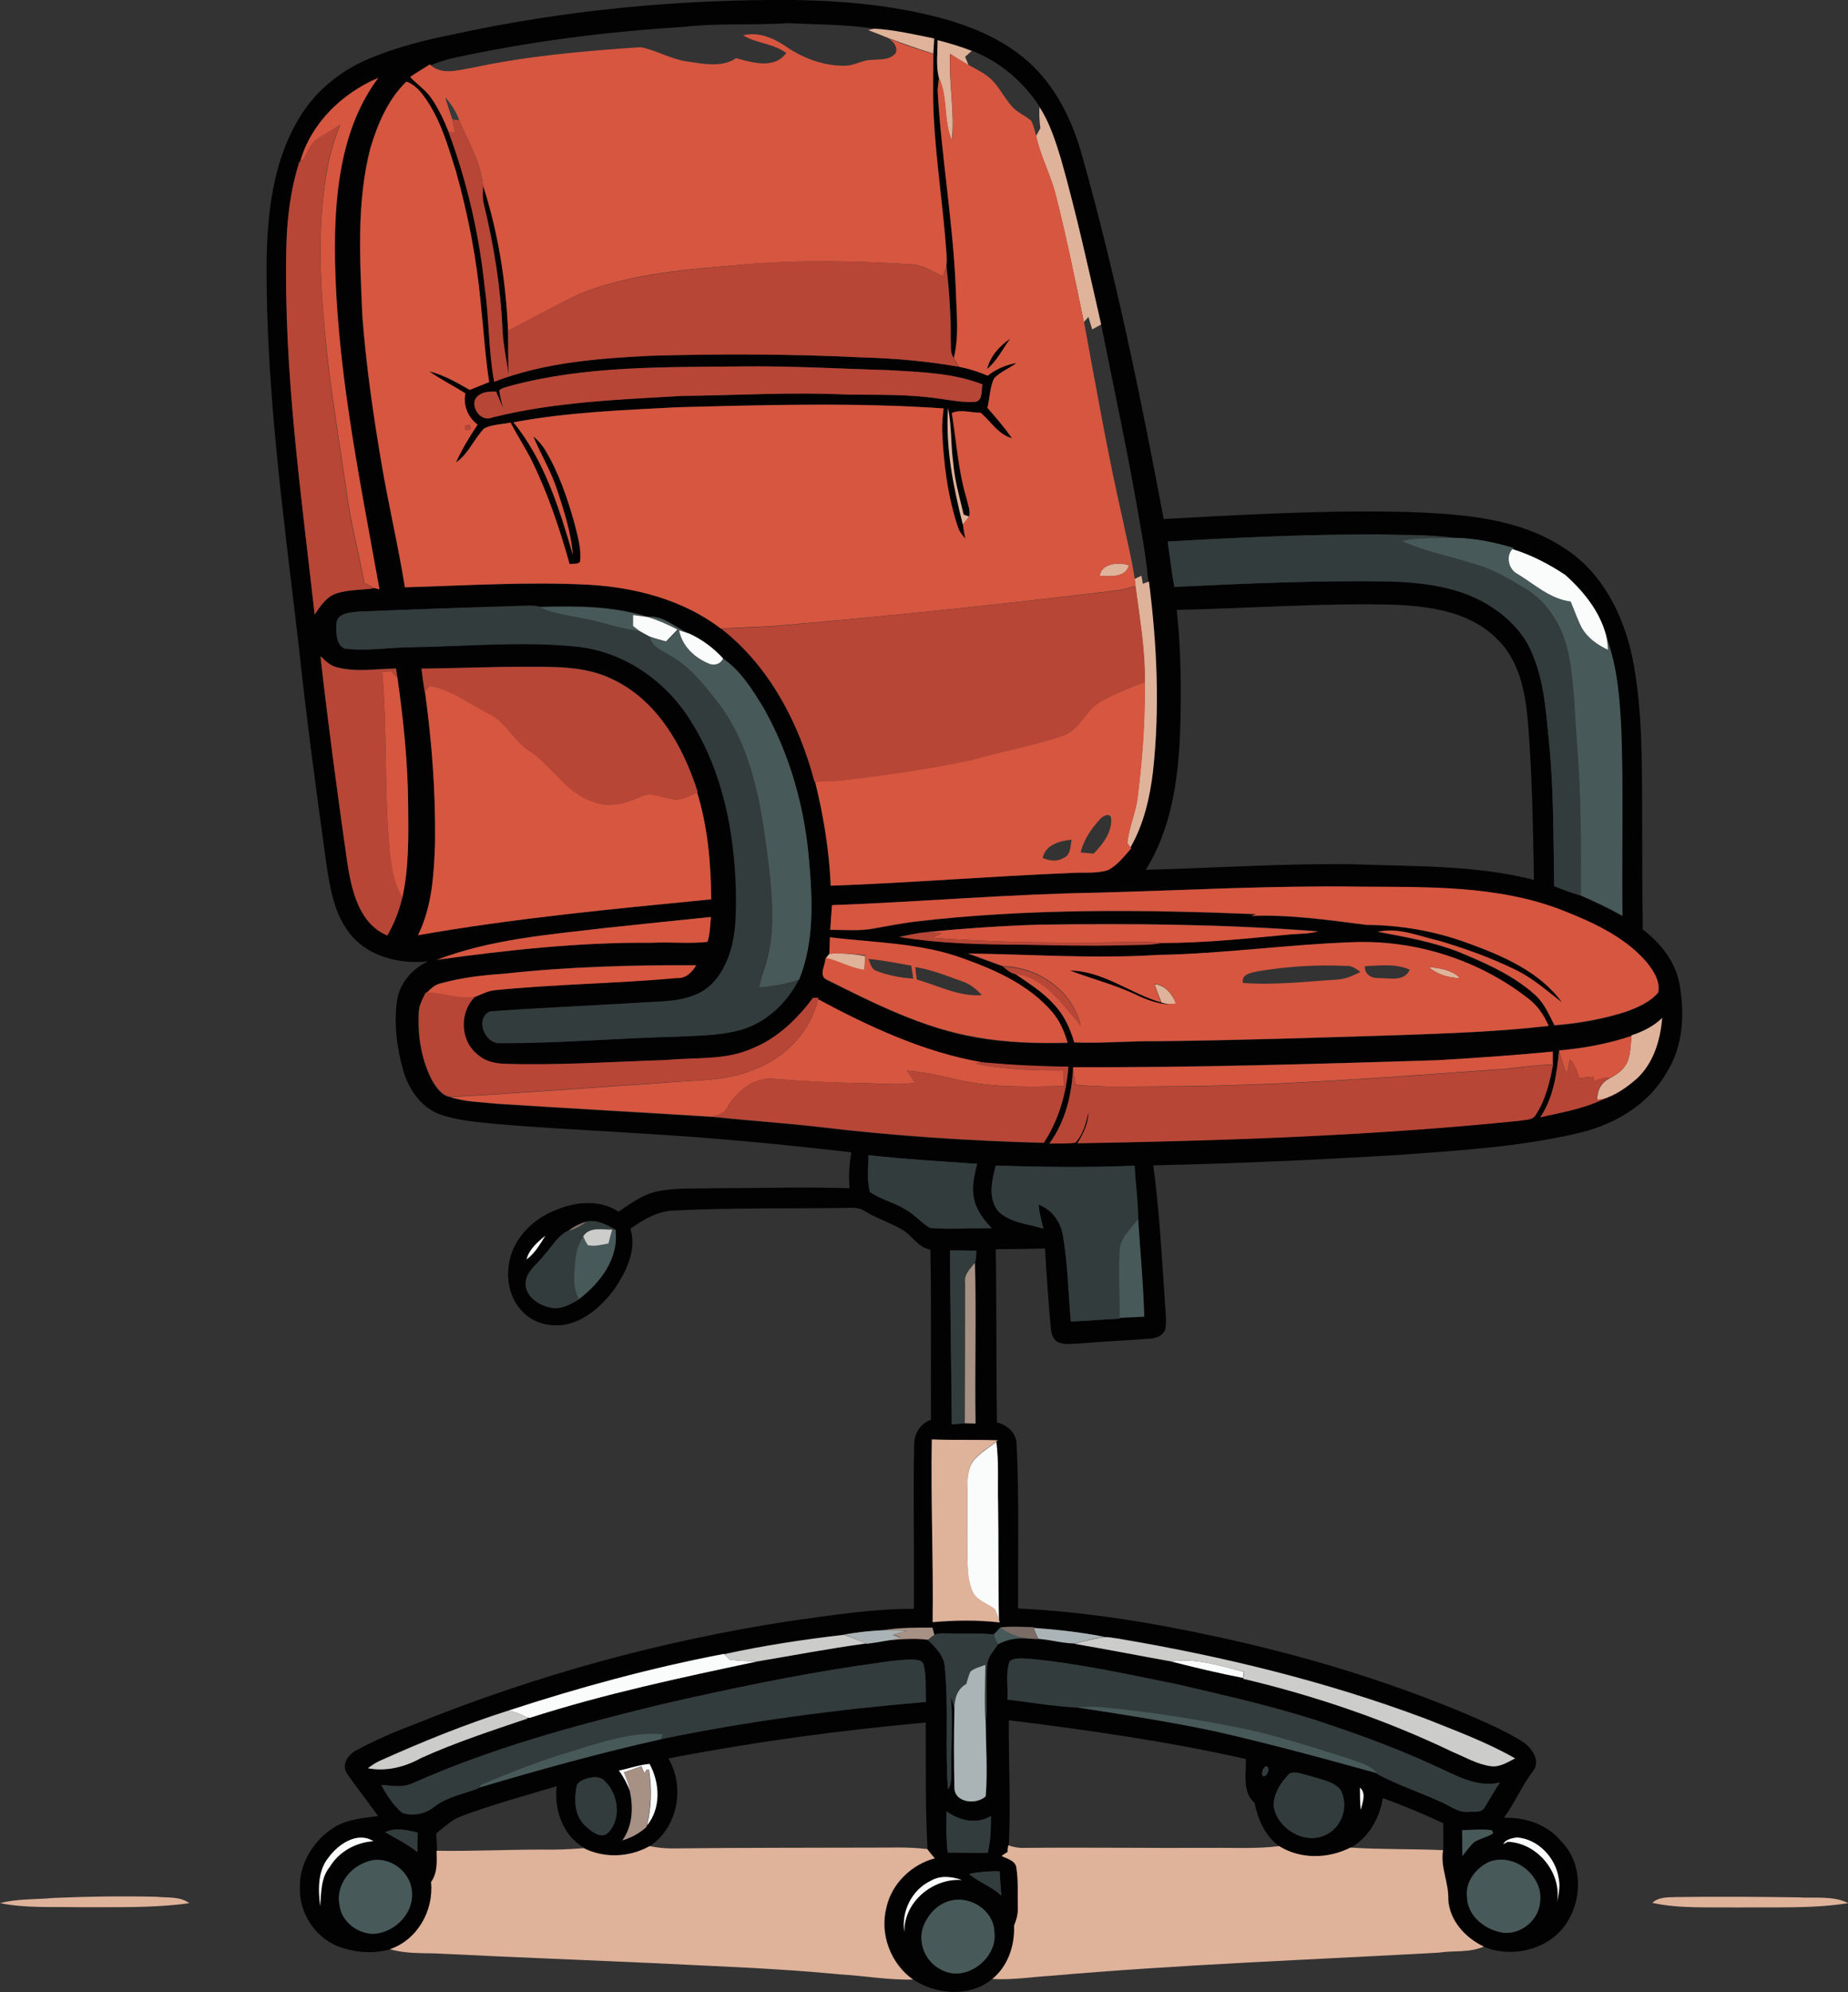 <?xml version="1.0" encoding="utf-8"?>
<!-- Generator: Adobe Illustrator 19.2.0, SVG Export Plug-In . SVG Version: 6.00 Build 0)  -->
<svg version="1.1" id="Layer_1" xmlns="http://www.w3.org/2000/svg" xmlns:xlink="http://www.w3.org/1999/xlink" x="0px" y="0px"
	 viewBox="0 0 638.4 688.3" enable-background="new 0 0 638.4 688.3" xml:space="preserve">
<rect x="0" y="0" width="638.4" height="688.3" fill="#333333" stroke="none"/>
<g>
	<g>
		<path fill="#030203" d="M156,12C194.7,3.5,234.5-0.3,274.1,0c15.4,0.2,30.9,1.5,46,5c13.5,3.1,27,8.2,37,18.1
			c8.5,8.4,13.7,19.6,16.8,31c11.6,41.2,20.2,83.2,28.1,125.2c28.3-1.5,56.6-3.2,85-2.4c18.4,0.7,37.9,2.1,53.6,12.6
			c12.9,8.3,20.2,22.9,23.3,37.6c3.5,17.4,3.3,35.3,3.4,53c0,13.7,0,27.3,0.2,41c6.1,4.7,11.3,11.1,12.7,18.9
			c1.8,10.3,1.3,21.6-4.5,30.6c-6.5,11.5-18.9,18.4-31.5,21.1c-20,4.6-40.6,5.8-61,7.3c-28.3,1.7-56.5,3-84.8,3.6
			c2.1,15.4,2.9,31,4,46.6c0.1,3.3,0.7,6.6,0.2,9.9c-0.7,2.4-3.3,3.3-5.5,3.4c-8.3,0.6-16.6,1-24.9,1.7c-2.4,0.1-5.1,0.5-7.2-0.8
			c-1.8-1.4-1.9-3.8-2.1-5.8c-0.8-8.8-1.4-17.5-1.9-26.3c-5.6,0.2-11.3,0.2-17,0.3c0.3,19.9,0.1,39.9,0.4,59.8
			c3.6,0.9,6.9,3.8,6.8,7.8c0.9,18.8,0.4,37.7,0.5,56.5c23.3,1.1,46.5,4.9,69.3,9.9c29.1,6.3,57.7,14.9,85.2,26.4
			c6.8,3,13.9,5.9,20.2,10c2.9,2.1,5.8,6.3,3.3,9.7c-3.9,5.1-6.4,11.2-10.2,16.3c7.3-0.2,14.9,2.2,19.7,8c9.7,9.6,7,27.7-4.5,34.7
			c-6.5,4-14.9,4.8-22,1.9c-6.4-3-11.9-9-12.3-16.3c0.2-5.8-2.9-11.1-1.8-17c0-3.1,0-6.3,0-9.4c-6.8-3.2-13.8-6.1-20.9-8.7
			c-1.1,7-4.9,13.6-11.1,17.2c-7.7,3.8-17.2,4.1-24.6-0.5c-4.9-3.5-7.4-9.2-8.6-15c-4.3-3.9-2.9-10-3-15.2
			c-27-6.1-54.5-10-81.9-13.4c-0.1,14.4,0.7,28.8,0,43.1c-0.1,0.6-0.2,1.8-0.3,2.3c-0.7,0.5-1.4,0.9-2.1,1.4c1.9,1,4.7,1.5,5.1,4
			c0.8,4.6,0.4,9.3,0.5,13.9c0.1,2.1-0.5,4.2-1.3,6.2c0.3,6.8-2.1,14-7.5,18.4c-7.7,6.5-19.3,5.6-27.4,0.3
			c-7.7-5.5-11.6-15.7-9.2-24.9c1.8-8.3,8.6-14.8,16.7-17c-0.9-1.1-1.8-2.1-2.6-3.2c-0.8-14.5-0.5-29.1-0.6-43.7
			c-29.8,2.7-59.5,6.7-88.9,12.4c5.8,9.8,3.3,23.8-6.3,30.2c-6.9,3.9-15.7,4.3-22.8,0.7c-7.4-4.3-10.4-13.1-9.5-21.3
			c-11,3.3-22.1,6.3-32.8,10.3c-3.4,1.2-6,3.8-8.8,6c0.1,2,0.2,4,0.3,6c0.1,3.7,0.4,7.7-1.9,10.8c1,9.8-4.7,20-14.2,23.2
			c-5.9,1.7-12.2,1.2-17.9-0.9c-8.2-3.1-13.7-11.7-13.4-20.4c-0.2-8.5,4.9-16.5,12-20.9c4.5-2.7,9.9-3.1,15-3.8
			c-3.5-5-7.4-9.8-10.8-14.8c-1.9-3,0.5-6.5,3.3-7.9c6.5-3.5,13.2-6.4,20.1-9c41.5-16.8,85-28.8,129.3-35.6
			c14.3-2,28.7-4.3,43.2-4.3c0.2-18.9-0.3-37.9,0.1-56.8c0-3.8,2.3-7.3,5.8-8.5c-0.1-19.6,0.2-39.2-0.2-58.8
			c-4.5-0.7-6.4-5.3-10.3-7.2c-3.9-2.2-8.3-3.6-12.2-6c-1.9-1.4-4.3-1.3-6.5-1.2c-19.7,0.3-39.3-0.1-59,0.9c-5.8,0-11,3-15.6,6.3
			c2.3,7.5-1.6,15-5.7,21.1c-4,5.2-9.1,10-15.5,11.7c-5.6,1.5-12.3,0.1-16.2-4.3c-5.2-5.3-6-13.7-3.5-20.5
			c2.7-6.9,8.7-12.1,15.5-14.6c6.7-2.8,14.9-3.5,21.3,0.7c4.3-2.9,8.6-6.1,13.8-7.1c6.2-1.2,12.6-0.8,18.9-1c15.7,0,31.4-0.5,47.1,0
			c-0.4-4.1-0.1-8.3,0.6-12.4c-24.1-2.8-48.3-5.1-72.5-6.5c-16.4-1.1-32.8-1.8-49.1-3.2c-6.8-0.7-13.7-1.1-20.2-3.3
			c-6.6-2.3-11-8.5-12.9-15c-2.3-7.8-3.3-16-2.3-24.1c0.8-6.2,5.3-11.4,10.9-13.9c-9.5,1.1-20.2-1.4-26.6-8.9
			c-5.8-6.8-7.3-15.9-8.6-24.4c-3.5-25.2-6.9-50.4-9.6-75.7c-5.1-43.9-11.3-87.8-11.1-132.1c0.2-17.7,2.3-36.2,12-51.4
			c5.7-9,14.5-15.8,24.3-19.7C137,16.4,146.4,13.9,156,12z M236.1,9.3c-26.2,1.6-52.2,4.9-77.9,10.4c-3.2,0.6-6.3,1.6-9.3,2.8
			l-0.4-0.3c-2.3,1.4-4.5,2.8-6.8,4.3c2.5,2.6,5.6,4.6,7.5,7.6c2.4,3.5,4.2,7.4,5.8,11.4c6.4,17.2,10.6,35.3,12.5,53.6
			c1.6,10.9,1.2,22,3.3,32.8c17.3-6.7,36-8.1,54.4-9c24.4-0.7,48.8-0.6,73.1,0.6c11.1,0.3,22.1,1.3,33,3.2c3.4,0.7,6.7,1.7,9.9,3.1
			c2.9-2.3,6.4-3.8,10-4.4c-2.5,1.9-5.5,3-7.7,5.2c-1.7,3.1-1.6,6.9-2.4,10.3c3,3.4,5.9,6.8,8.5,10.5c-4.8-1.3-7.3-5.8-10.8-8.8
			c-3.3,0.1-7-1.3-10,0.1c1.6,9.9,2.2,19.9,5.1,29.5c0.5,2,1.4,4.2,0.9,6.2c-0.5-0.2-1.4-0.5-1.9-0.7c-1.4-5.9-3.1-11.8-3.6-17.8
			c-0.9-6.3-0.5-12.7-1.8-19c-0.9,13.6,1.9,27.1,5.1,40.2c0.1,1.7,0.5,3.3,0.8,5c-1-1.2-2-2.3-2.5-3.8c-3.7-10.7-5-22.1-5.5-33.3
			c-0.1-2.6,0.3-5.3,0.5-7.9c-30.6-2.1-61.3-1.2-91.9-0.4c-19,1-38,1.7-56.7,5.2c10.8,13.1,15.8,29.7,20.5,45.7
			c-0.6-7.6-2.9-14.8-5.3-22c-2.2-6.6-5.8-12.5-8.4-18.9c1.7,1.4,3.1,3.1,4.3,5c4.7,7.9,7.7,16.7,10.1,25.5
			c0.9,4.2,2.3,8.5,1.8,12.9c-0.9,1-2.4,0.5-3.6,0.8c-3.5-12.4-7.6-24.6-13.3-36.2c-2.2-4.3-4.9-8.4-7.1-12.7c-3,0.6-6.3,0.6-9.1,2
			c-3.6,3.6-5.4,8.8-9.8,11.8c2.1-4.6,4.8-8.9,7.5-13.1c-3.4-2.5-5.1-6.7-4.2-10.8c-4.2-2.5-8.5-4.8-12.5-7.6c5,1.3,9.5,3.9,14,6.4
			c2.2-0.9,4.5-1.9,6.7-2.7c-1.4-9-1.9-18-2.9-27c-1.4-15.5-4.5-30.9-8.6-45.9c-2.7-8.8-5.3-17.9-10.8-25.5
			c-1.6-2.2-3.6-4.5-6.3-5.4c-6.3,6.1-9.9,14.6-12.4,22.9c-4.9,18.9-3.6,38.7-2.8,58c1.3,17.1,3.8,34,6.6,50.9
			c2.5,14.4,5.8,28.5,8.1,42.9c21.1-0.6,42.2-1.9,63.3-0.9c16.3,0.9,32.8,5.2,45.9,15.2l0.2,0c16.6,13.1,26.8,32.7,32.1,52.8l0.2,0
			c2.9,11.8,4.9,23.8,5.4,36c27.7-1,55.4-3.3,83.1-4.4c4.2-0.3,8.6,0.3,12.7-1c3.3-1.8,5.5-4.8,8-7.5l-0.2-0.3
			c4.6-8,6.7-17.1,7.8-26.2c2.4-21.9,1.4-43.9-1.4-65.7l-0.2,0.1c-0.6-6.6-1.6-13.1-2.8-19.6c-3.9-23.2-8.9-46.2-13.5-69.3
			c-4.4-19-8.5-38.1-13.8-56.9c-2-6.3-3.9-12.7-7.5-18.2l0-0.2c-5.6-8.6-13.8-15.6-23.4-19.3c-3.9-1.5-7.8-2.6-11.8-3.7
			c0,4.3-0.6,8.8,0.5,13c-0.1,1.1-0.3,3.1-0.5,4.2c1.3,23.1,5.4,46,6.3,69.1c0.2,7.8,1.2,15.8-0.7,23.5c-1.3-1.9-0.9-4.3-1-6.5
			c0-8.5-0.6-16.9-1.5-25.3c0.2-1.6,0.1-3.2,0-4.8c-1.2-15.9-3.7-31.6-4.4-47.5c-0.4-7-0.1-14-0.1-21c0.1-1.7,0.2-3.5,0.3-5.2
			c-6.9-1.3-13.7-3-20.7-3.4c-9.9-1.5-19.9-1.4-29.9-1.9C260.1,8.8,248.1,7.9,236.1,9.3z M103.7,55.8l-0.3,0.2
			c-3.1,9.7-4.3,19.9-4.5,30.1c-0.8,42.3,5.1,84.3,9.8,126.2c1.9-2.8,4-5.9,7.3-7.2c4.3-1.5,9-1.2,13.4-1.9c0.4,0.1,1.2,0.3,1.6,0.4
			c-7.1-39.2-15.3-78.5-15.4-118.5c0-20.1,2.5-41.6,15-58.2C118.2,32.2,107.4,42.6,103.7,55.8z M176.3,133.3
			c-1.3,0.5-2.9,0.6-3.9,1.6c0.3,2.1,0.8,4.1,1.3,6.1c-0.8-1.9-1.6-3.8-2.4-5.7c-2.7-0.1-5.9,0.1-7.3,2.8c-1.1,3.4,2.4,7.7,6.1,6.1
			c21.3-5.3,43.2-6.2,65-7.4c19-0.2,38-1.4,57-0.5c10.7,0.2,21.4-0.2,32,1.4c4.3,0.6,8.6,1.5,12.9,1.1c2.5-0.6,1.9-4,2.3-6
			c-10.1-4-21.2-4.2-31.9-4.9c-17.1-0.5-34.3-1.6-51.4-1.3C229.4,126.9,202.3,126.3,176.3,133.3z M403.4,187.1
			c0.7,5.2,1.3,10.5,2.3,15.7c24.4-1.2,48.9-2.3,73.4-1.9c12.5,0.3,25.7,1.9,36.3,8.9c5.8,3.8,10.9,8.9,13.6,15.3
			c4.5,10.1,5.1,21.3,6.2,32.2c1.6,16.3,1.4,32.6,1.7,48.9c3,1.2,6,2.3,9.1,3.2c4.9,2.2,9.8,4.4,14.4,7.1
			c-0.3-21.5,0.4-42.9-0.4-64.3c-0.6-10.4-1.4-21-4.8-31c-1.9-9-7.8-16.5-14.5-22.5c-5.6-3.8-11.7-6.9-18.2-8.9l0.4-0.4
			c-6.6-2-13.5-3.4-20.5-3.5c-8.7-1.2-17.5-0.9-26.2-1.2C451.9,184.6,427.6,185.7,403.4,187.1z M406.5,210.7
			c1.5,13.8,1.6,27.6,1.2,41.5c-0.6,16.6-2.9,33.9-11.9,48.3c24.1-0.6,48.2-2.3,72.3-1.9c20.6,0.8,41.7,0.2,61.8,5.4
			c-0.3-18.3-0.6-36.7-2.1-54.9c-0.9-10.3-3.1-21.3-10.9-28.6c-9.4-9.3-23.2-11.1-35.8-11.6C456.2,208.3,431.3,210.2,406.5,210.7z
			 M124,211.3c-2.8,0.4-7.3,0.3-7.6,3.9c-0.1,2.9-0.3,7.3,2.8,8.8c7.9,0.9,15.9-0.5,23.9-0.5c18.7-0.3,37.4-2.1,56.1-0.2
			c16.5,1.6,31.3,12,39.8,26c10.8,17.2,14.8,37.8,15.4,57.8c0.1,7.9,0.2,16.1-2.7,23.7c-1.9,4.9-5,9.7-9.8,12.1
			c-6,3.1-12.9,3-19.5,3.4c-17.7,1.1-35.4,1.8-53.1,3.1c-5.1,2.5-1.5,11.4,3.8,10.9c20,0.1,40-1.7,60-2.2c7.6-0.4,15.3-0.3,22.7-2.3
			c9-2.5,16.2-9.4,20.3-17.6c5.2-13,4.6-27.3,3.4-41c-1.6-18.4-6.6-36.6-15.7-52.7c-3.9-6.3-7.9-12.8-14-17.1
			c-3.2-3.6-7.2-6.6-11.7-8.6c-4.7-1.9-8.8-6.3-14.2-5.8l-0.6-0.1c-11.9-3.7-24.6-3.6-36.9-3.3c-1.4-0.5-2.9-0.4-4.3-0.4
			C162.7,209.8,143.4,210.5,124,211.3z M110.7,226.7c2.7,23.9,5.9,47.7,9.3,71.5c1.5,9.4,4,20.9,13.8,25c2.4-4.1,4.1-8.6,5.2-13.2
			c2.3-10.5,2.1-21.2,2-31.9c-0.2-14.7-1.7-29.4-3.7-44c-0.1-0.8-0.4-2.4-0.5-3.2c-6.8,0.1-13.7,1.3-20.3-0.4
			C114.1,230,112.4,228.2,110.7,226.7z M145.6,231c0.3,2.6,0.7,5.3,1.2,7.9c2.4,17.3,3.7,34.8,3.5,52.3c-0.4,10.8-1,22-5.9,31.9
			c33.5-5.9,67.4-9,101.3-12.4c-0.2-12.4-1.2-25.1-4.9-37l0.3-0.1c-5.1-15.9-14.3-32.1-30.1-39.3c-8.9-4.2-19-4-28.7-4
			C169.9,230.3,157.8,230.9,145.6,231z M379.1,308.4c-30.6,0.5-61,3.1-91.6,4.4c-0.3,2.8-0.5,5.7-0.6,8.5c5.1,0,10.3,0.5,15.3-0.5
			c4.6-0.8,9.2-1.8,13.8-2.3c39.2-4.7,78.7-4.2,118.1-2.6c-0.6,0.2-1.2,0.4-1.8,0.6c13.3-0.5,26.6,1.4,39.8,3.1
			c12,0,24,2.2,35.3,6.4c12,4.3,24.5,9.8,32.3,20.4c-5.1-3.9-9.9-8.2-15.7-11.1c-8.6-4.3-17.7-7.5-26.8-10.2
			c-7-1.6-13.9-4.7-21.2-3.1c9.3,1.7,18.7,3.4,27.6,6.8c9.5,3.9,19.2,8.2,26.9,15.1c3.1,2.8,4.7,6.8,6.6,10.4
			c8.3-0.6,16.5-2.1,24.4-4.6c4.1-1.5,8.4-3.3,11.4-6.7c0.8-4.2-1.9-8-4.4-11c-7.6-8.5-18.2-13.3-28.6-17.4
			c-22.4-8.7-47-7.9-70.7-8.2C439.1,305.9,409.1,307.6,379.1,308.4z M209.1,320.6c-19.6,2.3-39.6,3.9-58.2,11
			c24.6-3.4,49.4-6.1,74.2-5.9c6.4-0.4,13,0.4,19.3-0.3c0.9-2.8,0.9-5.7,1.2-8.6C233.4,318.1,221.3,319.3,209.1,320.6z M320.1,322
			c-3.2,0.3-6.3,1-9.4,1.6c14.3,2.4,28.9,2.6,43.4,2.7c11,0.2,22,0.5,33,0.2c4.8-0.2,9.7,0.1,14.5-0.8c14.9,0,29.8-1.6,44.6-3
			c3.1-0.2,6.2-0.2,9.2-1c-32.3-2.5-64.8-2.8-97.2-2.3C345.4,319.9,332.7,320.8,320.1,322z M286.5,329.5c-0.5,0.5-0.9,1.1-1.3,1.6
			c0.1,2.3-2.5,6.2,0.4,7.5c16.5,8.2,33.3,16.7,51.6,19.9c10.4,1.8,21,2.1,31.6,1.9c-1.1-3.9-2.7-7.6-5.3-10.6
			c-7.9-9.3-19.3-14.4-30.5-18.4c-14.8-5.5-30.8-5.5-46.3-7.4C286.7,325.7,286.6,327.6,286.5,329.5z M400.1,329.9
			c-21.9,1.4-43.8-0.2-65.7-0.4c4,1.4,8,3,12.1,4.4c1.3,0.9,2.5,2.1,4,2.5c4.7,3.3,9.8,6.3,13.6,10.7c3.5,3.7,5.6,8.3,7,13.1
			c9.3,0.4,18.7-0.5,28-0.4c28-0.3,56-1.3,84-2.1c17.3-0.7,34.7-1.2,51.9-3.2c-1.6-3.6-3.8-7-7-9.4c-17.2-13.4-39.2-20.4-60.9-19.5
			C444.7,326.3,422.5,329.6,400.1,329.9z M174.1,336.4c-7.4,0.6-14.8,1.4-22,3.3c-2,0.4-3.4,2-4.8,3.3l-0.3,0
			c-1.1,2.3-2.4,4.6-2.4,7.3c-0.4,8.1,1,16.4,4.9,23.6c1.4,2.2,3.2,4.8,6,5.2c5.2,1.7,10.7,1.7,16.1,2.3c24.8,1.6,49.5,3,74.3,4.5
			c12.3,1.3,24.7,2.1,36.9,3.5c25.8,3.1,51.7,4.8,77.7,5.5c5.1-7.8,7.8-17,8.5-26.3c-10-0.1-19.9-0.6-29.8-1.5
			c-20.1-3.5-38.8-12.2-56.7-21.8l0.2-0.5c-0.5,0-1.4,0-1.9,0c-5.4,7.3-12.2,13.9-20.8,17.4c-9.4,4.3-19.9,3.1-29.9,4.1
			c-18.6,0.6-37.2,1.9-55.9,1.3c-3.3-0.1-6.8-0.9-9.3-3.2c-6.1-4.8-6.4-14.8-0.7-20.1c2.2-0.9,4.4-2,6.8-2.3c20.9-2,42-2.3,63-4.2
			c3,0.2,5.1-2,6.5-4.4C218.4,333.3,196.2,333.9,174.1,336.4z M563.6,357.7l0,0.2c-8.1,2.7-16.5,4.2-25,5c-0.8,8-1.9,16.3-6.5,23.1
			c7.5-1.7,15.2-2.9,22.1-6.4l-0.6,0.1c4.5-1.4,8.4-4.1,11.9-7.2c5.8-5.3,8.1-13.3,8.7-20.9C571.3,354.5,567.5,356.4,563.6,357.7z
			 M496.1,366.3c-41.8,1.2-83.6,2.5-125.4,2.4c-0.4,9.3-2.6,18.6-8.2,26.3c3-0.1,6,0.1,9-0.3c2.7-2.9,3.6-6.9,4.5-10.6
			c0,4-1.7,7.5-3.8,10.8c51-0.8,102.1-2.6,152.9-7.8c1.8-0.4,4.1-0.1,5.3-1.8c3.5-5.2,5-11.5,6.1-17.6c0-1.5,0-2.9,0-4.4
			C523,364.7,509.6,365.6,496.1,366.3z M300,399.1c0.1,4.2-0.6,8.6,0.6,12.7c3.9,2.7,8.7,3.7,12.7,6.3c2.9,1.7,5.1,4.4,8,6.1
			c7.1,0.6,14.2,0,21.3,0.1c-2.5-2.7-5-5.7-5.9-9.4c-1.2-4.2-0.2-8.6,0.9-12.8C325,401.2,312.5,400.5,300,399.1z M344,402.7
			c-1.3,5-2.8,11.3,0.8,15.7c4.2,4.1,10.4,4.3,15.6,6c-0.8-2.7-1.4-5.5-1.7-8.3c4.7,1.7,7.8,6.1,8.5,11c1.7,9.7,1.8,19.6,2.7,29.4
			c5.6-0.2,11.2-0.7,16.8-1v-0.3c2.8-0.1,5.7-0.3,8.5-0.4c-0.4-11.3-1.4-22.5-2.1-33.8c-0.1-6.1-1-12.2-1.2-18.3
			C376,403.4,360,403.2,344,402.7z M196.4,425.2c-3.8,1.7-5.8,5.8-8.6,8.7c-2.2,3-6.1,5.4-6.2,9.5c-0.1,4.5,4.3,7.4,8.2,8.3
			c3.7,1,7.2-1,10.2-2.8c7.4-5.7,13.8-14.1,12.6-24c-3.1-1.8-6.4-3.6-10-2.8C200.4,422.7,198.2,423.7,196.4,425.2z M181.9,435.1
			c2.8-2.1,4.6-5.3,6.5-8.2C185.8,429.1,182.8,431.5,181.9,435.1z M328.2,432c0,20,0.4,40.1,0.6,60.1c1.5-0.1,3-0.3,4.5-0.4
			c1.2,0,2.4,0,3.7,0.1c-0.3-18.5,0.3-37-0.2-55.5c0.6-1.3,0.3-2.8,0.5-4.2C334.3,432,331.2,432,328.2,432z M321.9,497.3
			c-0.4,21.1,0.6,42.1,0.2,63.2c7.7-0.6,15.5-0.7,23.2,0.1c-0.1-0.2-0.2-0.6-0.3-0.9c-0.3-13.5,0-27.1-0.3-40.6
			c-0.2-7,0.3-14.1-0.6-21.1l0.5-0.4C337.1,497.3,329.5,497.6,321.9,497.3z M305.1,563.2c-4.5,0.3-9,0.8-13.5,1.5
			c-13.9,1.7-27.7,3.7-41.4,6.7l-0.1-0.1c-25.2,4.9-50.1,11.6-74.5,19.6c-15.1,4.8-29.9,10.8-44.3,17.3c-1.5,0.6-2.9,1.6-4.2,2.6
			c6.3,1.2,12.8-0.4,18.3-3.5c11.9-5.5,24.5-9.6,36.9-13.7l-0.2-0.3l0.9,0.1c25.8-8.2,52.2-13.9,78.6-19.5c12.5-2.1,25-4.5,37.6-6.2
			l0.3,0.1c2.1-0.3,4.3-0.6,6.4-1c4.9-0.5,9.8-0.9,14.6-0.3c2.8,2.6,5.7,5.5,5.9,9.5c1.4,14,0,28.1,1.1,42.1c1-1.5,1.1-3.3,1.1-5.1
			c-0.2-9,0.6-18-0.1-26.9c0.4,1.4,0.9,2.8,1.3,4.3c-0.3,9.1-0.2,18.2,0,27.2c0.2,5.2,7.7,5.8,10.8,2.8c0.6-8.3,0-16.7,0-25
			c0.7-6.8-0.2-13.7,0.5-20.5c0.2-2.8,2.3-4.8,3.7-6.9c3.2-2,6.9-2.2,10.6-2.1c0.8,0,2.5,0.2,3.4,0.2c4.2,0.3,8.3,1.5,12.4,1.6
			c11.1,2,22.3,4.1,33.4,6.2c8.3,2.1,16.6,4.1,24.9,5.7l0,0.3c24.9,5.9,49.3,14.2,72.4,25.3c4.3,1.8,8.5,4.3,13.2,4.9
			c3,0.4,5.7-1.4,8.3-2.7c-9.8-5.6-20.4-9.5-30.9-13.7c-34.4-12.9-70.2-21.6-106.4-27.7c-1.8-0.2-3.5-0.7-5.3-0.4l0.8-0.1
			c-8.1-1.5-16.3-2.5-24.5-3.1l-0.1-0.3c-3.8,0-7.6-0.4-11.4,0.1c-0.8,0.8-1.6,1.7-2.4,2.5c-5-0.6-10.1-0.1-15.1-0.4
			c-1.8,0.1-3.8-0.3-5.4,0.6c-0.2-0.6-0.5-1.9-0.7-2.5C316.4,562.3,310.7,562.3,305.1,563.2z M297,575.4
			c-22.9,3.4-45.6,8.2-68.1,13.3c-29.4,7.2-58.9,15.1-86.7,27.5c-3.3,1.4-7,0.7-10.4,0.4c1.9,3.5,4.1,7,7.2,9.6
			c3.7,1.3,8.1,0.5,11.1-2.1c4.4-3.4,10-4.4,15.2-6.3l0.2-0.3c20.8-6.1,41.6-11.9,62.8-16.7c30.2-6.3,60.8-10.3,91.6-12.9
			c-0.2-4.3,0.2-8.6-0.8-12.8c-0.4-1.7-2.6-1.7-3.9-1.8C309,573.4,303,574.7,297,575.4z M348.8,573.9c-1.4,4.2-0.5,8.8-0.7,13.2
			c7.8,0.9,15.6,2.3,23.5,2.7c15.9,2.5,31.8,4.9,47.6,8.2c19,4.3,37.7,9.4,56.5,14.6l0.3,0.3c7.3,3.8,15.1,6.4,22.6,9.9
			c2.8,1.2,5.3,3.3,8.5,3.1c2-0.3,4.9,0.5,5.9-1.7c1.8-2.8,3.3-5.7,5.2-8.4c-7.9,1.9-15.2-2.5-22.1-5.6
			c-11.9-5.5-24.2-10.1-36.6-14.3c-17.3-6-35.2-9.9-53-14.1c-17-3.4-34-7.2-51.3-8.8C353,573,350.6,572.6,348.8,573.9z M213.8,611.7
			c1.6,2.2,2.8,4.6,3.8,7.1c1.2,5.8,1,12.1-2.6,17c3.1-1,5.9-2.5,8.3-4.6l0.1-0.5c5-6,4.5-14.7,0.9-21.3
			C220.7,609.7,217.3,611,213.8,611.7z M437.4,610.2c-1.1,0.5-1.7,2.3-1.1,3.4C437.8,614,439,610.6,437.4,610.2z M445.5,612.7
			c-3,3-5.7,7.1-5.4,11.5c1.4,7.8,11.2,13.5,18.5,9.4c5.3-2.8,7.4-10.1,4.5-15.3c-2.6-3-6.8-3.4-10.3-4.7
			C450.4,613.1,447.8,611.8,445.5,612.7z M202.5,614.5c-1.3,0.5-3,1.1-3.3,2.7c-0.9,4.7-0.8,10.4,3.2,13.8c1.9,1.7,5.2,4.5,7.7,2.2
			c4.7-4.9,3.5-13.4-1.2-17.8C207.2,613.5,204.6,613.9,202.5,614.5z M469.8,617.6c0,2.6,0,5.1,0.3,7.7
			C470.6,622.9,472.1,619.6,469.8,617.6z M327,625.8c-0.1,4.7-0.1,9.4,0.4,14.2c4.6,0.1,9.2,0.1,13.8,0.1c1-4.2,1.1-8.4,1.1-12.7
			C337.4,630.4,331.3,629,327,625.8z M133.1,633c3.7,2.2,7.7,4.1,11.1,6.8c0-2.2,0-4.4,0.1-6.7C140.6,632.3,136.6,631.2,133.1,633z
			 M505.1,632.3c0.1,3,0.1,5.9,0.1,8.9c1.3-1.7,2.5-3.5,4.1-4.8c2-1.3,4.5-1.7,6.5-3l-0.4-1.1C512,631.9,508.6,632.2,505.1,632.3z
			 M113.6,641.6c-3.9,4.7-3.7,11.1-3.1,16.9c0.5-4.6,0.3-9.7,3.3-13.5c3.2-5.3,9-8.4,15.1-8.9C123.6,632.6,116.9,637.1,113.6,641.6z
			 M519.3,637.1l1.5-0.8c10.6,0.3,19.4,11.4,16.8,21.9c0.6-3,1.4-6,0.8-9.1c-1-7.2-7.1-13.7-14.5-14.3
			C522.3,635,520.2,635.4,519.3,637.1z M126.3,643.4c-5.9,2.1-10.4,8.5-8.9,14.9c0.7,5.6,6.2,9.8,11.8,9.8c7.4-0.4,14.1-7.4,13.1-15
			C141.5,645.8,133.3,640.4,126.3,643.4z M514.3,643.3c-4.4,2.1-8.1,6.7-7.5,11.8c0,6.3,5.6,11,11.3,12.3
			c6.4,1.7,13.3-3.7,13.9-10.2C533.4,648.1,522.9,639.8,514.3,643.3z M334.8,647.4c3.4,3,7.8,4.3,11.1,7.5c-0.2-2.8-0.4-5.6-0.6-8.4
			C341.7,646.4,338.2,646.7,334.8,647.4z M321.5,649.8c-6.6,3.1-10.2,10.6-9.1,17.7c-0.2-10.4,9.8-18.7,19.9-18
			C328.9,648.3,324.8,647.8,321.5,649.8z M328.6,656.6c-4.1,0.9-7.4,4.1-9.2,7.8c-3,6,0.1,13.6,6.1,16.3c8.5,4.2,19.3-4.4,17.9-13.5
			C343.2,660.1,335.3,655,328.6,656.6z"/>
	</g>
	<path fill="#030203" d="M167.1,70.2c-0.5-2-0.3-4.1-0.2-6.2c5.2,16.2,7.9,33.2,8.6,50.1c0.1,5,0,10,0.2,15.1
		c-0.7-5-1.9-10-2.1-15.1C173,99.3,170.6,84.6,167.1,70.2z"/>
	<path fill="#030203" d="M341,127.5c1.1-4.5,4.3-8,8-10.5C346.4,120.5,344.4,124.6,341,127.5z"/>
	<path fill="#030203" d="M369.6,335.3c11.5,0.1,20.9,7.9,31.6,11.1c0.7,0.2,1.5,0.3,2.2,0.5l0.8,0.2c-4.4-0.1-8.6-1.8-12.5-3.7
		C384.5,340.1,376.9,338.1,369.6,335.3z"/>
</g>
<g>
	<path fill="#DFB29A" d="M299.9,10.4c0.5-0.1,1.6-0.4,2.1-0.5c7,0.4,13.8,2,20.7,3.4c-0.1,1.7-0.2,3.5-0.3,5.2
		c-5.2-1.6-10.3-3.4-15.4-5.3C304.6,12.2,302.3,11.3,299.9,10.4z"/>
	<path fill="#DFB29A" d="M323.9,13.9c4,1,7.9,2.2,11.8,3.7c-0.6,0.5-1.7,1.5-2.3,2c0.4,1,0.8,1.9,1.2,2.9c-2.2-1.2-4.3-2.5-6.4-3.9
		c-0.5,10,1.7,20,0.6,29.9c-3-6.9-1.3-14.9-4.5-21.7C323.3,22.7,323.9,18.2,323.9,13.9z"/>
	<path fill="#DFB29A" d="M359.4,44.3c-0.3-2.4-0.5-4.9-0.3-7.3c3.6,5.5,5.6,12,7.5,18.2c5.3,18.8,9.5,37.9,13.8,56.9
		c-1,0.6-2.1,1.1-3.1,1.7c-0.4-1.4-0.9-2.9-1.3-4.3c-0.4,0.5-1.2,1.3-1.6,1.8c-3-14.7-6-29.3-9.7-43.8c-1.7-7-5.3-13.5-6.8-20.5
		C358.3,46.3,359,45,359.4,44.3z"/>
	<path fill="#DFB29A" d="M332.6,181.2c-3.3-13.1-6-26.6-5.1-40.2c1.3,6.3,0.9,12.7,1.8,19c0.5,6.1,2.2,11.9,3.6,17.8
		c0.5,0.2,1.4,0.5,1.9,0.7c-0.5,0.7-1,1.3-1.5,1.9L332.6,181.2z"/>
	<path fill="#DFB29A" d="M379.9,198.9c0.6-4.4,6.9-4.8,10.1-3.6C389,199.6,383.3,199.2,379.9,198.9z"/>
	<path fill="#DFB29A" d="M392,200c0.6-0.3,1.7-0.8,2.3-1.1c0.1,0.7,0.4,2.1,0.5,2.8c0.5-0.2,1.5-0.6,1.9-0.7l0.2-0.1
		c2.8,21.8,3.8,43.8,1.4,65.7c-1.1,9.1-3.2,18.2-7.8,26.2c-0.3-0.4-0.9-1.2-1.1-1.5c0.5-5.5,3-10.6,3.6-16.2
		c1.6-13.1,2.6-26.3,2.4-39.5c0.2-11.2-1.8-22.2-3.2-33.2C392.2,201.8,392,200.6,392,200z"/>
	<path fill="#DFB29A" d="M286.5,329.5c4.1-0.3,8.3,0.1,12.4,0.8c-0.1,1.7-0.2,3.3-0.3,5c-4.7-0.5-8.8-3.2-13.4-4.1
		C285.7,330.6,286.1,330,286.5,329.5z"/>
	<path fill="#DFB29A" d="M493.5,334.1c3.9,0.3,8.1,1,10.9,3.8C500.5,337.9,496.5,336.7,493.5,334.1z"/>
	<path fill="#DFB29A" d="M398.9,340c3.8,0.5,6.1,3.5,7.4,6.8c-0.7,0-2.1,0.1-2.8,0.1c-0.7-0.2-1.5-0.3-2.2-0.5
		C400.4,344.3,399.6,342.2,398.9,340z"/>
	<path fill="#DFB29A" d="M563.6,357.7c3.9-1.3,7.6-3.1,10.6-6c-0.6,7.6-3,15.6-8.7,20.9c-3.5,3.1-7.4,5.8-11.9,7.2
		c-0.5,0.1-1.4,0.2-1.8,0.2c-0.1-3.2,1.3-6,4.2-7.4c2.6-1.4,5.2-3.2,6.3-6c1-2.8,1-5.7,1.3-8.6L563.6,357.7z"/>
	<path fill="#DFB29A" d="M321.9,497.3c7.6,0.3,15.2,0,22.8,0.3l-0.5,0.4c-2.6,2.1-5.7,3.8-7.8,6.4c-2.3,3-2.1,7-2.2,10.6
		c0,7.7-0.1,15.4,0,23c0.1,4,0.3,8.3,2,12c1.4,3,4.9,3.8,7.4,5.6c0.7,1.3,1,2.7,1.5,4c0.1,0.2,0.2,0.7,0.3,0.9
		c-7.7-0.9-15.5-0.8-23.2-0.1C322.5,539.4,321.5,518.4,321.9,497.3z"/>
	<path fill="#DFB29A" d="M201.6,638.5c7.1,3.6,15.9,3.2,22.8-0.7c2.5,0.5,5.1,0.8,7.7,0.8c25-0.3,50-0.2,75-0.3
		c4.4-0.1,8.8,0,13.2,0.5c0.8,1.1,1.7,2.2,2.6,3.2c-8.1,2.2-14.9,8.8-16.7,17c-2.4,9.2,1.5,19.5,9.2,24.9
		c-8.5,0.2-16.9-1.3-25.3-1.8c-21.6-2.1-43.3-2.8-65-3.9c-24-1.1-48-2-72-3.2c-6.1-0.4-12.4,0.2-18.4-1.6
		c9.5-3.2,15.2-13.4,14.2-23.2c2.3-3.2,2-7.1,1.9-10.8c12.1,0.2,24.2-0.4,36.3-0.4C192,639.1,196.8,638.9,201.6,638.5z"/>
	<path fill="#DFB29A" d="M348.3,637.5c1.9,0.7,3.8,1,5.8,0.9c21.3-0.2,42.7,0.1,64,0c7.9-0.1,15.9,0.4,23.8-0.6
		c7.4,4.6,16.9,4.4,24.6,0.5c10.6,0.7,21.3,0.4,32,0.9c-1,5.8,2,11.2,1.8,17c0.4,7.3,5.9,13.3,12.3,16.3c-4.9,2.2-10.5,1.3-15.6,2.1
		c-44.7,2.5-89.5,4.1-134,8c-6.7,0.4-13.4,1.5-20.2,1.1c5.4-4.4,7.8-11.6,7.5-18.4c0.8-2,1.4-4,1.3-6.2c-0.1-4.6,0.2-9.3-0.5-13.9
		c-0.4-2.5-3.3-3-5.1-4c0.7-0.5,1.4-1,2.1-1.4C348,639.3,348.2,638.1,348.3,637.5z"/>
	<path fill="#DFB29A" d="M18.5,655.7c11.9-0.5,23.7-0.7,35.6-0.4c3.8,0.4,8.1-0.2,11.3,2.2c-12.7,1.8-25.5,1.3-38.2,1.4
		c-9.1-0.2-18.2,0.4-27.2-1.4C6,655.9,12.3,656.3,18.5,655.7z"/>
	<path fill="#DFB29A" d="M570.8,657.4c2.2-2.1,5.4-1.9,8.3-2c14-0.2,28-0.1,42.1,0.1c5.7,0.4,12-0.7,17.3,2
		c-12.6,2-25.5,1.3-38.2,1.5C590.4,658.8,580.4,659.5,570.8,657.4z"/>
</g>
<g>
	<path fill="#D65640" d="M256.7,12.2c5.8-1.4,11.3,1.3,15.9,4.6c5.8,3.7,12.7,6.1,19.6,5.9c3.1-0.1,5.8-2,8.9-2
		c2.9-0.3,6.5,0.2,8.4-2.5c0.6-2.2-0.9-3.8-2.5-4.9c5,2,10.2,3.8,15.4,5.3c0,7-0.2,14,0.1,21c0.8,15.9,3.3,31.6,4.4,47.5
		c0.1,1.6,0.2,3.2,0,4.8c-0.4,1.2-0.7,2.4-1.1,3.6c-3.2-1.4-6.2-3.5-9.8-4.1c-19.3-1.2-38.7-1.7-58-0.1
		c-19.5,1.7-39.4,2.9-57.8,10.2c-8.4,4-16.4,8.6-24.7,12.8c-0.7-17-3.4-33.9-8.6-50.1c-0.8-8.2-5.2-15.3-8.3-22.7
		c-1.1-2.8-2.7-5.4-4.7-7.7c0.7,2.5,1.6,5,2.4,7.5c0.3,1.5,0.6,3,0.9,4.6c-0.6-0.1-1.6-0.3-2.2-0.3c-1.6-4-3.4-7.8-5.8-11.4
		c-2-3-5.1-5-7.5-7.6c2.2-1.5,4.5-2.9,6.8-4.3l0.4,0.3c4.1,3.5,9.6,1.5,14.3,0.8c19.1-4.1,38.6-5.8,58.1-7.1
		c5.4,1,10.3,4.1,15.9,4.9c5.6,0.8,12,2.3,17.1-1.1c5.6,1.5,13.2,3.9,17.3-1.8C266.9,14.9,261.2,15,256.7,12.2z"/>
	<g>
		<path fill="#D65640" d="M328.3,18.6c2.1,1.3,4.2,2.7,6.4,3.9c3,1.7,6.2,3.1,8.5,5.7c2.5,2.8,4.2,6.3,6.8,9
			c1.8,1.9,4.4,2.8,6.3,4.6c0.8,1.7,1.2,3.5,1.7,5.2c1.5,7.1,5.1,13.5,6.8,20.5c3.7,14.5,6.6,29.2,9.7,43.8
			c4.2,22.8,8.2,45.7,13.4,68.4c1.4,6.8,3.1,13.5,4.1,20.3c0.1,0.6,0.2,1.8,0.3,2.4c-2,0.6-4,1.2-6.1,1.5
			c-38.6,4.7-77.3,8.8-116,12.1c-7,0.7-14,0.6-20.9,1.2l-0.2,0c-13.1-10-29.7-14.3-45.9-15.2c-21.1-1.1-42.2,0.3-63.3,0.9
			c-2.3-14.4-5.7-28.5-8.1-42.9c-2.9-16.9-5.3-33.8-6.6-50.9c-0.8-19.3-2.1-39.1,2.8-58c2.5-8.3,6.1-16.8,12.4-22.9
			c2.7,0.9,4.7,3.1,6.3,5.4c5.5,7.6,8,16.7,10.8,25.5c4.2,15,7.2,30.4,8.6,45.9c1,9,1.5,18.1,2.9,27c-2.3,0.9-4.5,1.8-6.7,2.7
			c-4.5-2.6-9-5.2-14-6.4c4,2.8,8.4,5,12.5,7.6c-0.9,4.1,0.9,8.3,4.2,10.8c-2.8,4.2-5.4,8.5-7.5,13.1c4.4-3,6.2-8.1,9.8-11.8
			c2.8-1.4,6.1-1.4,9.1-2c2.2,4.3,4.9,8.4,7.1,12.7c5.7,11.5,9.8,23.8,13.3,36.2c1.2-0.3,2.7,0.2,3.6-0.8c0.6-4.4-0.8-8.7-1.8-12.9
			c-2.5-8.8-5.4-17.6-10.1-25.5c-1.1-1.9-2.6-3.6-4.3-5c2.7,6.4,6.3,12.3,8.4,18.9c2.3,7.2,4.7,14.4,5.3,22
			c-4.7-16-9.8-32.5-20.5-45.7c18.7-3.5,37.8-4.2,56.7-5.2c30.6-0.8,61.3-1.7,91.9,0.4c-0.3,2.6-0.6,5.2-0.5,7.9
			c0.5,11.3,1.9,22.6,5.5,33.3c0.5,1.5,1.5,2.6,2.5,3.8c-0.3-1.7-0.7-3.3-0.8-5l0.6-0.8c0.5-0.6,1-1.3,1.5-1.9
			c0.5-2-0.5-4.2-0.9-6.2c-2.9-9.6-3.5-19.7-5.1-29.5c3-1.4,6.8-0.1,10-0.1c3.5,3,6,7.5,10.8,8.8c-2.6-3.7-5.5-7.1-8.5-10.5
			c0.9-3.4,0.8-7.2,2.4-10.3c2.2-2.2,5.2-3.4,7.7-5.2c-3.6,0.6-7.1,2.1-10,4.4c-3.2-1.4-6.5-2.4-9.9-3.1c-0.6-1-1.2-2-1.8-3
			c1.9-7.7,0.9-15.6,0.7-23.5c-0.9-23.1-5-46-6.3-69.1c0.1-1.1,0.3-3.1,0.5-4.2c3.2,6.8,1.5,14.8,4.5,21.7
			C329.9,38.6,327.7,28.6,328.3,18.6z M341,127.5c3.4-2.8,5.4-7,8-10.5C345.3,119.5,342.1,123,341,127.5z M160.6,147.4
			c0.1,1.4,0.8,1.6,2,0.7C162.5,146.7,161.8,146.4,160.6,147.4z M379.9,198.9c3.4,0.3,9.1,0.6,10.1-3.6
			C386.8,194.1,380.5,194.5,379.9,198.9z"/>
	</g>
	<path fill="#D65640" d="M103.7,55.8c3.8-13.3,14.5-23.6,27-28.9c-12.4,16.6-14.9,38.1-15,58.2c0.1,40,8.4,79.3,15.4,118.5
		c-0.4-0.1-1.2-0.3-1.6-0.4c-1.2-0.6-2.4-1.2-3.6-1.8c-2-10.7-4.8-21.2-6.2-31.9c-2.3-15.5-4.8-30.9-6.6-46.4
		c-2.3-21.5-3.9-43.5,0-64.9c0.9-5.2,2.5-10.2,4.4-15.1c-2.8,2-6,3.6-8.8,5.6c-1.7,1.8-2.6,4.3-3.9,6.4
		C104.4,55.2,103.9,55.6,103.7,55.8z"/>
	<path fill="#D65640" d="M132,232.1c0.8-0.1,2.3-0.2,3.1-0.2c0.7,0.8,1.5,1.5,2.2,2.3c2.1,14.6,3.6,29.2,3.7,44
		c0.1,10.6,0.3,21.4-2,31.9c-3.3-5.1-3.9-11.2-4.5-17C132.7,272.8,133.8,252.4,132,232.1z"/>
	<g>
		<path fill="#D65640" d="M380.3,242.3c4.8-2.7,10-4.8,15.2-6.7c0.2,13.2-0.8,26.4-2.4,39.5c-0.6,5.5-3.1,10.6-3.6,16.2
			c0.3,0.4,0.8,1.2,1.1,1.5l0.2,0.3c-2.4,2.7-4.7,5.8-8,7.5c-4.1,1.3-8.5,0.7-12.7,1c-27.7,1.1-55.4,3.4-83.1,4.4
			c-0.5-12.1-2.5-24.2-5.4-36c3.5-0.1,7.1-0.2,10.6-0.6c14.5-1.8,29.1-3.9,43.4-6.9c10.5-3,21.3-4.9,31.6-8.4
			C373.1,252.1,375,245.2,380.3,242.3z M380,283c-3,3.3-5.6,7.1-6.7,11.5c1.5,0.1,3,0.3,4.5,0.4c3.3-3.4,6.6-7.6,6-12.6
			C383,280.7,380.8,282.1,380,283z M360.2,296.4c2.3,1,4.9,1.4,7.2,0c2.6-1,2.3-4.1,2.8-6.3C366.1,290.5,361.2,291.8,360.2,296.4z"
			/>
	</g>
	<path fill="#D65640" d="M146.8,238.9c0.4-0.5,1.1-1.5,1.5-2c7.7,1.2,13.8,6.2,20.6,9.6c5.9,2.8,8.6,9.4,14.1,12.9
		c7.8,5.1,12.4,14.3,21.6,17.4c5.5,2.4,11.5,0.8,16.7-1.6c3.6-1.9,7.3,0.4,10.9,0.8c3.1,0.7,6-1,8.6-2.3c3.7,11.9,4.8,24.5,4.9,37
		c-33.8,3.3-67.8,6.5-101.3,12.4c4.9-9.9,5.5-21.1,5.9-31.9C150.5,273.7,149.2,256.2,146.8,238.9z"/>
	<path fill="#D65640" d="M379.1,308.4c30-0.8,60-2.5,90-2.1c23.7,0.2,48.2-0.6,70.7,8.2c10.4,4.1,21,8.9,28.6,17.4
		c2.5,3,5.3,6.9,4.4,11c-2.9,3.4-7.2,5.2-11.4,6.7c-7.9,2.5-16.2,3.9-24.4,4.6c-1.9-3.6-3.5-7.6-6.6-10.4
		c-7.7-7-17.4-11.2-26.9-15.1c-8.9-3.4-18.3-5.1-27.6-6.8c7.3-1.6,14.2,1.5,21.2,3.1c9.2,2.7,18.2,6,26.8,10.2
		c5.8,2.9,10.6,7.2,15.7,11.1c-7.7-10.6-20.3-16-32.3-20.4c-11.3-4.2-23.3-6.3-35.3-6.4c-13.2-1.7-26.4-3.6-39.8-3.1
		c0.6-0.2,1.2-0.4,1.8-0.6c-39.4-1.6-78.9-2-118.1,2.6c-4.6,0.6-9.2,1.5-13.8,2.3c-5.1,1-10.2,0.5-15.3,0.5c0.2-2.8,0.4-5.7,0.6-8.5
		C318.1,311.6,348.5,308.9,379.1,308.4z"/>
	<path fill="#D65640" d="M209.1,320.6c12.2-1.3,24.3-2.6,36.5-3.8c-0.3,2.9-0.3,5.8-1.2,8.6c-6.3,0.7-12.9,0-19.3,0.3
		c-24.9-0.2-49.6,2.5-74.2,5.9C169.5,324.5,189.5,322.9,209.1,320.6z"/>
	<path fill="#D65640" d="M320.1,322c12.6-1.2,25.3-2.1,38-2.5c32.4-0.5,64.9-0.2,97.2,2.3c-3,0.8-6.1,0.8-9.2,1
		c-14.8,1.4-29.7,3-44.6,3c-3.1-0.3-6.3-0.5-9.4-0.4c-23.3,0.5-46.6,0.3-69.8-1.4c1-0.6,2-1.1,3-1.6
		C323.6,322.2,321.8,322.1,320.1,322z"/>
	<g>
		<path fill="#D65640" d="M286.5,329.5c0.1-1.9,0.1-3.8,0.2-5.7c15.5,1.9,31.5,1.9,46.3,7.4c11.2,4,22.6,9.2,30.5,18.4
			c2.6,3,4.2,6.8,5.3,10.6c-10.5,0.3-21.2,0-31.6-1.9c-18.3-3.1-35.1-11.6-51.6-19.9c-3-1.3-0.4-5.1-0.4-7.5
			c4.6,0.9,8.7,3.6,13.4,4.1c0.1-1.7,0.2-3.3,0.3-5C294.8,329.6,290.7,329.2,286.5,329.5z M300,331.3c0.7,1.4,0.9,3.5,2.7,4.1
			c4.1,1.6,8.5,2.4,12.8,2.7c-0.2-1.5-0.5-3-0.7-4.5C309.9,332.8,305,331.7,300,331.3z M316.2,334.1c0.1,1.4,0.3,2.9,0.5,4.3
			c7.4,2.1,14.6,6,22.5,5.4c-1.9-2.1-4.2-3.9-6.9-4.8C327,337.1,321.8,335,316.2,334.1z"/>
	</g>
	<g>
		<path fill="#D65640" d="M400.1,329.9c22.4-0.4,44.6-3.6,67-4.4c21.8-0.9,43.8,6.1,60.9,19.5c3.2,2.4,5.4,5.8,7,9.4
			c-17.2,2-34.6,2.6-51.9,3.2c-28,0.9-56,1.8-84,2.1c-9.4-0.1-18.7,0.8-28,0.4c-1.4-4.8-3.5-9.5-7-13.1c-3.9-4.4-8.9-7.4-13.6-10.7
			c10.4,1.2,16.5,10.7,22.8,17.9c-2.8-12-14.7-20.2-26.8-20.4c-4-1.4-8-3-12.1-4.4C356.3,329.7,378.2,331.3,400.1,329.9z
			 M471.5,333.8c-0.2,2.6,2.1,4.2,4.5,4.1c3.7-0.1,9.1,1.5,11-2.9C482.1,332.8,476.6,333.6,471.5,333.8z M434.3,335.6
			c-2.2,0.5-5.6,1-4.9,4c11,0.8,21.9-0.5,32.8-1.2c2.8-0.2,5.3-1.4,7.8-2.6c-1.5-1-3-2.3-4.9-2.1
			C454.8,333.2,444.4,333.9,434.3,335.6z M493.5,334.1c3,2.6,7,3.8,10.9,3.8C501.6,335.1,497.4,334.4,493.5,334.1z M369.6,335.3
			c7.3,2.8,14.9,4.7,22.1,8c3.9,1.9,8.1,3.6,12.5,3.7l-0.8-0.2c0.7,0,2.1,0,2.8-0.1c-1.2-3.3-3.6-6.4-7.4-6.8
			c0.7,2.2,1.5,4.3,2.3,6.4C390.5,343.3,381.1,335.4,369.6,335.3z"/>
	</g>
	<path fill="#D65640" d="M174.1,336.4c22.1-2.4,44.3-3,66.4-2.9c-1.4,2.3-3.5,4.6-6.5,4.4c-21,1.9-42.1,2.1-63,4.2
		c-2.4,0.2-4.6,1.4-6.8,2.3c-5.7,1.3-11.2-1.5-16.9-1.3c1.4-1.3,2.8-2.9,4.8-3.3C159.4,337.7,166.8,336.9,174.1,336.4z"/>
	<path fill="#D65640" d="M260.6,369.5c10.6-4.1,19.4-13,22-24.3c17.9,9.6,36.6,18.3,56.7,21.8c-0.6,0.1-1.7,0.4-2.3,0.5
		c10,2,20.2,2.4,30.4,2.3c0,1.8,0,3.6,0.1,5.4c-12.1,0.3-24.4,0.6-36.3-2.1c-5.9-1.3-11.9-2.8-17.9-3.2c1,1.4,1.9,2.8,2.9,4.2
		c-6.3,0.9-12.7,0.1-19.1,0.1c-10-0.2-20-0.6-29.9-1.5c-6.7-0.6-12.6,4.3-15.8,9.7c-1,2.1-3.2,2.9-5.4,3.4
		c-24.8-1.6-49.5-2.9-74.3-4.5c-5.4-0.6-10.9-0.6-16.1-2.3c24.2-1.3,48.3-3.2,72.5-4.8C238.9,373.1,250.3,373.8,260.6,369.5z"/>
	<path fill="#D65640" d="M538.6,362.9c8.5-0.7,16.9-2.3,25-5c-0.3,2.9-0.3,5.8-1.3,8.6c-1.1,2.9-3.7,4.7-6.3,6
		c-1.9-0.3-3.7,0.3-5.4,1.2c0-0.4,0-1.3-0.1-1.7c-1.7,0.1-3.4,0.3-5,0.5c-0.7-2.4-1.4-4.8-3.2-6.5c-0.4,1.8-0.7,3.5-1,5.3
		C540.2,368.5,539.3,365.7,538.6,362.9z"/>
	<path fill="#D65640" d="M496.1,366.3c13.5-0.8,26.9-1.7,40.3-3c0,1.5,0,2.9,0,4.4c-5.4,0.2-10.7,0.9-16,1.5
		c-39.4,2.8-78.9,6-118.4,6.1c-10.2,0-20.4,0.5-30.5-0.6c-0.3-2-0.6-4-0.8-6C412.6,368.9,454.3,367.6,496.1,366.3z"/>
</g>
<g>
	<path fill="#333C3C" d="M153.9,33.7c2,2.3,3.6,4.9,4.7,7.7c-0.8-0.1-1.6-0.2-2.3-0.3C155.5,38.7,154.6,36.2,153.9,33.7z"/>
	<path fill="#333C3C" d="M403.4,187.1c24.2-1.4,48.4-2.5,72.7-2.5c8.7,0.3,17.5,0,26.2,1.2c-6,0.3-12.1-0.3-18,1.1
		c7.4,3.7,15.7,4.9,23.4,7.5c7.2,1.7,13.6,5.6,19.9,9.4c7.3,4.7,11.9,12.7,13.9,21c2.3,10.6,2.3,21.5,3.2,32.3
		c1.4,17.4,1.4,34.8,1.3,52.2c-3.1-0.9-6.1-2-9.1-3.2c-0.3-16.3-0.1-32.7-1.7-48.9c-1.1-10.8-1.6-22.1-6.2-32.2
		c-2.8-6.4-7.9-11.5-13.6-15.3c-10.6-7.1-23.8-8.6-36.3-8.9c-24.5-0.3-49,0.8-73.4,1.9C404.7,197.6,404.2,192.3,403.4,187.1z"/>
	<path fill="#333C3C" d="M124,211.3c19.3-0.8,38.7-1.5,58.1-1.9c1.4,0,2.9,0,4.3,0.4c6.9,3,14.5,3.4,21.7,5.4
		c4.1,1.2,8.3,2.2,12.6,2.8c1.2,0.7,2.4,1.4,3.6,2c0.7,3.3,4.1,4.7,6.7,6.2c6.8,3.6,11.7,9.8,16.3,15.7c11.8,14.8,15.1,34,17.5,52.3
		c1.6,13.7,3.6,28.2-1.3,41.5c-0.6,1.7-1,3.5-1.5,5.3c4.7-0.4,9.4-1.1,13.9-2.7c-4.1,8.2-11.3,15.1-20.3,17.6
		c-7.4,2-15.1,1.9-22.7,2.3c-20,0.5-40,2.3-60,2.2c-5.4,0.5-9-8.4-3.8-10.9c17.7-1.3,35.4-2,53.1-3.1c6.6-0.4,13.5-0.3,19.5-3.4
		c4.8-2.5,7.9-7.2,9.8-12.1c2.9-7.5,2.8-15.8,2.7-23.7c-0.6-20.1-4.6-40.6-15.4-57.8c-8.5-14-23.3-24.4-39.8-26
		c-18.6-1.9-37.4-0.1-56.1,0.2c-8,0-16,1.5-23.9,0.5c-3.1-1.4-2.9-5.9-2.8-8.8C116.7,211.6,121.3,211.6,124,211.3z"/>
	<path fill="#333C3C" d="M300,399.1c12.5,1.4,25,2.1,37.5,3c-1.1,4.1-2.1,8.5-0.9,12.8c0.9,3.7,3.4,6.7,5.9,9.4
		c-7.1-0.1-14.2,0.5-21.3-0.1c-2.9-1.7-5.1-4.4-8-6.1c-4-2.6-8.8-3.6-12.7-6.3C299.4,407.6,300,403.3,300,399.1z"/>
	<path fill="#333C3C" d="M344,402.7c16,0.5,32,0.7,48,0.1c0.3,6.1,1.2,12.2,1.2,18.3c-2.5,3.4-6.3,6.5-6.4,11.1
		c-0.5,7.7,0.1,15.4,0,23.1v0.3c-5.6,0.2-11.2,0.7-16.8,1c-0.9-9.8-1.1-19.7-2.7-29.4c-0.7-4.9-3.8-9.3-8.5-11
		c0.3,2.8,0.9,5.6,1.7,8.3c-5.3-1.7-11.5-1.9-15.6-6C341.2,413.9,342.7,407.7,344,402.7z"/>
	<path fill="#333C3C" d="M202.6,422c3.7-0.7,6.9,1.1,10,2.8l-1.1,0c-3.4,0.2-7.8-1.1-10,2.3c-1.5,2.4-2.4,5.2-2.7,8
		c-0.4,4.6-1.2,9.5,1.2,13.7c-3,1.9-6.6,3.9-10.2,2.8c-3.9-0.9-8.3-3.8-8.2-8.3c0.1-4.1,4-6.5,6.2-9.5c2.8-2.9,4.8-7,8.6-8.7
		C198.7,424.6,200.8,423.6,202.6,422z"/>
	<path fill="#333C3C" d="M328.2,432c3,0,6,0,9,0.1c-0.2,1.4,0.1,2.9-0.5,4.2c-1.6,2-3.9,3.9-3.4,6.8c0,16.2,0.1,32.4,0,48.6
		c-1.5,0.1-3,0.3-4.5,0.4C328.7,472.1,328.3,452.1,328.2,432z"/>
	<path fill="#333C3C" d="M322.7,564.9c1.6-0.9,3.6-0.5,5.4-0.6c5,0.3,10.1-0.2,15.1,0.4c0.5,1.2,1,2.3,1.5,3.5
		c-1.4,2.2-3.5,4.2-3.7,6.9c-0.7,6.8,0.2,13.7-0.5,20.5c-0.5-6.8-0.1-13.6-0.1-20.4c-1.7,0.7-3.6,1.2-5.1,2.2
		c-0.6,1.4-1,2.8-1.4,4.3c-3.3,1.8-4.1,5.3-4.1,8.8c-0.4-1.5-0.9-2.9-1.3-4.3c0.7,9,0,18,0.1,26.9c0,1.8,0,3.6-1.1,5.1
		c-1.1-14,0.3-28.1-1.1-42.1c-0.2-4-3.2-6.9-5.9-9.5C321.2,566,321.9,565.4,322.7,564.9z"/>
	<path fill="#333C3C" d="M297,575.4c6-0.8,12-2,18.1-2c1.4,0.1,3.5,0.1,3.9,1.8c1.1,4.2,0.6,8.5,0.8,12.8
		c-30.7,2.6-61.4,6.6-91.6,12.9c0.1-0.5,0.4-1.4,0.6-1.8c-10.4-0.8-20.4,2.7-30.3,5.6c-11.1,3.2-21.8,7.4-32.4,11.9
		c-0.2,0.2-0.5,0.7-0.7,1l-0.2,0.3c-5.1,1.9-10.7,2.9-15.2,6.3c-3,2.5-7.4,3.4-11.1,2.1c-3.1-2.6-5.3-6.1-7.2-9.6
		c3.4,0.3,7.1,1,10.4-0.4c27.7-12.4,57.2-20.4,86.7-27.5C251.4,583.6,274.1,578.8,297,575.4z"/>
	<path fill="#333C3C" d="M348.8,573.9c1.8-1.3,4.2-0.9,6.3-0.8c17.3,1.5,34.3,5.4,51.3,8.8c17.8,4.2,35.7,8.1,53,14.1
		c12.4,4.1,24.7,8.8,36.6,14.3c6.9,3.1,14.2,7.5,22.1,5.6c-1.9,2.7-3.4,5.6-5.2,8.4c-1,2.2-3.9,1.5-5.9,1.7
		c-3.2,0.2-5.8-1.9-8.5-3.1c-7.4-3.5-15.3-6-22.6-9.9l-0.3-0.3c-2.5-2.9-6.5-3.8-9.9-5.1c-11.4-3.5-22.7-7.2-34.3-9.9
		c-16.9-3.5-33.9-6.3-51.1-7.8c-2.9-0.3-5.9-0.1-8.8,0c-7.9-0.4-15.7-1.8-23.5-2.7C348.3,582.7,347.3,578.1,348.8,573.9z"/>
	<path fill="#333C3C" d="M437.4,610.2c1.6,0.3,0.4,3.8-1.1,3.4C435.6,612.5,436.2,610.8,437.4,610.2z"/>
	<path fill="#333C3C" d="M445.5,612.7c2.3-0.9,4.9,0.5,7.2,0.9c3.5,1.2,7.8,1.7,10.3,4.7c2.9,5.2,0.8,12.5-4.5,15.3
		c-7.2,4.2-17.1-1.5-18.5-9.4C439.8,619.8,442.5,615.7,445.5,612.7z"/>
	<path fill="#333C3C" d="M202.5,614.5c2.1-0.6,4.7-1,6.4,0.8c4.7,4.4,5.8,13,1.2,17.8c-2.5,2.3-5.8-0.4-7.7-2.2
		c-3.9-3.4-4.1-9-3.2-13.8C199.5,615.7,201.2,615,202.5,614.5z"/>
	<path fill="#333C3C" d="M327,625.8c4.4,3.2,10.4,4.6,15.3,1.6c0,4.2,0,8.5-1.1,12.7c-4.6,0-9.2,0-13.8-0.1
		C326.8,635.2,326.9,630.5,327,625.8z"/>
	<path fill="#333C3C" d="M133.1,633c3.6-1.7,7.5-0.7,11.1,0.1c0,2.2-0.1,4.4-0.1,6.7C140.7,637,136.8,635.2,133.1,633z"/>
	<path fill="#333C3C" d="M334.8,647.4c3.4-0.7,7-1,10.5-0.9c0.2,2.8,0.4,5.6,0.6,8.4C342.6,651.7,338.1,650.3,334.8,647.4z"/>
</g>
<g>
	<path fill="#B74636" d="M156.3,41.2c0.8,0.1,1.6,0.2,2.3,0.3c3.1,7.4,7.5,14.5,8.3,22.7c-0.1,2-0.3,4.1,0.2,6.2
		c3.5,14.4,5.9,29.1,6.5,43.9c0.3,5.1,1.4,10.1,2.1,15.1c-0.2-5-0.1-10-0.2-15.1c8.3-4.2,16.3-8.8,24.7-12.8
		c18.4-7.2,38.3-8.4,57.8-10.2c19.3-1.7,38.7-1.1,58,0.1c3.5,0.6,6.5,2.7,9.8,4.1c0.4-1.2,0.7-2.4,1.1-3.6c1,8.4,1.6,16.9,1.5,25.3
		c0.2,2.2-0.3,4.6,1,6.5c0.6,1,1.2,2,1.8,3c-10.9-1.9-22-2.9-33-3.2c-24.3-1.2-48.7-1.3-73.1-0.6c-18.4,0.9-37.1,2.3-54.4,9
		c-2-10.8-1.7-21.9-3.3-32.8c-1.9-18.3-6.1-36.4-12.5-53.6c0.6,0.1,1.6,0.3,2.2,0.3C156.9,44.2,156.6,42.7,156.3,41.2z"/>
	<path fill="#B74636" d="M108.6,48.7c2.8-2.1,6-3.6,8.8-5.6c-1.9,4.9-3.5,9.9-4.4,15.1c-3.8,21.5-2.2,43.4,0,64.9
		c1.8,15.5,4.3,31,6.6,46.4c1.4,10.8,4.2,21.3,6.2,31.9c1.2,0.6,2.3,1.2,3.6,1.8c-4.4,0.7-9.1,0.4-13.4,1.9
		c-3.4,1.2-5.4,4.4-7.3,7.2c-4.7-41.9-10.7-83.9-9.8-126.2c0.2-10.2,1.4-20.4,4.5-30.1l0.3-0.2c0.3-0.2,0.8-0.6,1-0.8
		C106,52.9,106.9,50.5,108.6,48.7z"/>
	<path fill="#B74636" d="M176.3,133.3c26-7,53.1-6.4,79.8-6.7c17.1-0.2,34.3,0.8,51.4,1.3c10.7,0.7,21.8,0.9,31.9,4.9
		c-0.4,1.9,0.2,5.4-2.3,6c-4.4,0.4-8.6-0.6-12.9-1.1c-10.6-1.6-21.3-1.2-32-1.4c-19-0.9-38,0.3-57,0.5c-21.8,1.3-43.7,2.1-65,7.4
		c-3.7,1.7-7.2-2.6-6.1-6.1c1.4-2.7,4.7-2.9,7.3-2.8c0.8,1.9,1.6,3.8,2.4,5.7c-0.5-2-1-4-1.3-6.1C173.4,133.9,175,133.8,176.3,133.3
		z"/>
	<path fill="#B74636" d="M160.6,147.4c1.2-0.9,1.8-0.7,2,0.7C161.4,149,160.8,148.8,160.6,147.4z"/>
	<path fill="#B74636" d="M386.2,204c2.1-0.3,4.1-0.9,6.1-1.5c1.4,11,3.4,22,3.2,33.2c-5.2,1.8-10.4,3.9-15.2,6.7
		c-5.3,2.9-7.2,9.8-13.1,11.8c-10.4,3.5-21.1,5.4-31.6,8.4c-14.3,3.1-28.9,5.2-43.4,6.9c-3.5,0.4-7,0.5-10.6,0.6l-0.2,0
		c-5.3-20.2-15.5-39.8-32.1-52.8c7-0.6,14-0.5,20.9-1.2C308.9,212.7,347.6,208.6,386.2,204z"/>
	<path fill="#B74636" d="M110.7,226.7c1.7,1.6,3.4,3.4,5.8,3.9c6.6,1.7,13.6,0.5,20.3,0.4c0.1,0.8,0.4,2.4,0.5,3.2
		c-0.8-0.8-1.5-1.5-2.2-2.3c-0.8,0-2.3,0.1-3.1,0.2c1.8,20.3,0.8,40.7,2.5,60.9c0.7,5.8,1.3,11.9,4.5,17c-1.1,4.6-2.8,9.1-5.2,13.2
		c-9.8-4.1-12.3-15.6-13.8-25C116.6,274.4,113.4,250.6,110.7,226.7z"/>
	<path fill="#B74636" d="M145.6,231c12.2-0.1,24.4-0.7,36.6-0.6c9.6,0,19.7-0.2,28.7,4c15.9,7.1,25.1,23.3,30.1,39.3l-0.3,0.1
		c-2.6,1.4-5.5,3-8.6,2.3c-3.6-0.5-7.3-2.7-10.9-0.8c-5.2,2.3-11.2,4-16.7,1.6c-9.1-3.1-13.8-12.3-21.6-17.4
		c-5.5-3.5-8.1-10-14.1-12.9c-6.8-3.4-12.9-8.4-20.6-9.6c-0.4,0.5-1.1,1.5-1.5,2C146.3,236.3,145.9,233.6,145.6,231z"/>
	<path fill="#B74636" d="M310.6,323.7c3.1-0.6,6.3-1.4,9.4-1.6c1.8,0,3.5,0.2,5.3,0.3c-1,0.5-2,1.1-3,1.6
		c23.2,1.7,46.6,1.8,69.8,1.4c3.1-0.1,6.3,0.2,9.4,0.4c-4.8,0.9-9.7,0.6-14.5,0.8c-11,0.3-22,0-33-0.2
		C339.6,326.3,325,326.1,310.6,323.7z"/>
	<path fill="#B74636" d="M346.5,334c12.1,0.2,24,8.4,26.8,20.4c-6.3-7.3-12.4-16.7-22.8-17.9C348.9,336.1,347.7,334.9,346.5,334z"/>
	<path fill="#B74636" d="M147.1,342.9l0.3,0c5.7-0.2,11.2,2.6,16.9,1.3c-5.7,5.3-5.4,15.3,0.7,20.1c2.5,2.3,6,3.1,9.3,3.2
		c18.6,0.6,37.2-0.7,55.9-1.3c10-1,20.6,0.2,29.9-4.1c8.6-3.5,15.3-10.1,20.8-17.4c0.5,0,1.4,0,1.9,0l-0.2,0.5
		c-2.6,11.3-11.4,20.1-22,24.3c-10.3,4.2-21.6,3.6-32.5,4.6c-24.2,1.6-48.3,3.5-72.5,4.8c-2.8-0.4-4.6-3-6-5.2
		c-3.9-7.1-5.3-15.5-4.9-23.6C144.6,347.6,145.9,345.2,147.1,342.9z"/>
	<path fill="#B74636" d="M532.1,386c4.6-6.9,5.7-15.1,6.5-23.1c0.7,2.8,1.6,5.7,2.7,8.4c0.3-1.8,0.7-3.5,1-5.3
		c1.8,1.7,2.5,4.2,3.2,6.5c1.7-0.2,3.3-0.3,5-0.5c0,0.4,0,1.3,0.1,1.7c1.6-1,3.4-1.6,5.4-1.2c-3,1.4-4.3,4.2-4.2,7.4
		c0.5,0,1.4-0.2,1.8-0.2l0.6-0.1C547.3,383,539.6,384.3,532.1,386z"/>
	<path fill="#B74636" d="M337,367.5c0.6-0.1,1.7-0.4,2.3-0.5c9.9,0.9,19.8,1.4,29.8,1.5c-0.7,9.3-3.4,18.5-8.5,26.3
		c-26-0.7-51.9-2.4-77.7-5.5c-12.3-1.4-24.6-2.2-36.9-3.5c2.1-0.5,4.3-1.3,5.4-3.4c3.3-5.4,9.1-10.4,15.8-9.7
		c10,0.8,19.9,1.3,29.9,1.5c6.4,0.1,12.8,0.8,19.1-0.1c-1-1.4-1.9-2.8-2.9-4.2c6.1,0.5,12,1.9,17.9,3.2c11.9,2.8,24.2,2.4,36.3,2.1
		c0-1.8-0.1-3.6-0.1-5.4C357.2,369.9,347,369.5,337,367.5z"/>
	<path fill="#B74636" d="M520.5,369.3c5.3-0.6,10.6-1.4,16-1.5c-1.1,6.1-2.6,12.3-6.1,17.6c-1.2,1.7-3.5,1.4-5.3,1.8
		c-50.8,5.2-101.8,6.9-152.9,7.8c2-3.3,3.8-6.9,3.8-10.8c-0.8,3.8-1.8,7.7-4.5,10.6c-3,0.4-6,0.2-9,0.3c5.6-7.6,7.8-17,8.2-26.3
		c0.3,2,0.5,4,0.8,6c10.1,1,20.3,0.5,30.5,0.6C441.6,375.3,481,372.1,520.5,369.3z"/>
</g>
<g>
	<path fill="#475958" d="M484.4,186.9c5.9-1.4,12-0.8,18-1.1c7,0.1,13.8,1.5,20.5,3.5l-0.4,0.4c-2.4,2.4-1.3,7,1.6,8.5
		c6,3.6,11.3,8.7,18.6,9.6c1.3,3,2.3,6.1,3.8,9c1.9,3.6,5.4,6,9.1,7.7c-0.1-0.9-0.2-2.6-0.3-3.4c3.5,9.9,4.3,20.5,4.8,31
		c0.8,21.4,0.1,42.9,0.4,64.3c-4.6-2.7-9.5-4.9-14.4-7.1c0.1-17.4,0.1-34.9-1.3-52.2c-0.9-10.8-0.9-21.7-3.2-32.3
		c-1.9-8.3-6.6-16.3-13.9-21c-6.3-3.8-12.7-7.7-19.9-9.4C500,191.8,491.8,190.5,484.4,186.9z"/>
	<path fill="#475958" d="M186.4,209.8c12.3-0.4,25-0.4,36.9,3.3c-1.5-0.2-3.1-0.4-4.6-0.6c0,1,0,2.9,0,3.9c0.5,0.4,1.6,1.2,2.1,1.6
		c-4.3-0.6-8.5-1.6-12.6-2.8C200.9,213.1,193.3,212.8,186.4,209.8z"/>
	<path fill="#475958" d="M223.9,213.2c5.3-0.5,9.5,3.8,14.2,5.8c-0.9-0.3-2.6-0.8-3.5-1.1c1.2,5.5,5.5,9.6,10.6,11.6
		c1.8,0.5,3.8-0.2,4.6-1.9c6.2,4.3,10.2,10.8,14,17.1c9.1,16.1,14.2,34.3,15.7,52.7c1.2,13.7,1.8,28-3.4,41
		c-4.5,1.5-9.2,2.3-13.9,2.7c0.5-1.8,0.9-3.5,1.5-5.3c4.9-13.3,2.9-27.8,1.3-41.5c-2.4-18.2-5.8-37.5-17.5-52.3
		c-4.7-6-9.6-12.1-16.3-15.7c-2.6-1.6-6-2.9-6.7-6.2c1.9,0.6,3.8,1.2,5.7,1.7c1.3-1.4,2.6-2.8,3.9-4.1
		C230.7,215.8,227.4,214.2,223.9,213.2z"/>
	<path fill="#475958" d="M386.8,432.2c0.1-4.6,3.9-7.7,6.4-11.1c0.7,11.3,1.8,22.5,2.1,33.8c-2.9,0.1-5.7,0.3-8.5,0.4
		C386.9,447.6,386.3,439.9,386.8,432.2z"/>
	<path fill="#475958" d="M211.5,424.8l1.1,0c1.3,9.9-5.2,18.3-12.6,24c-2.4-4.2-1.6-9.1-1.2-13.7c0.2-2.8,1.2-5.6,2.7-8
		c0.4,1.1,1,2.1,1.6,3c2.4,0.5,4.8-0.2,7.1-0.6C210.6,428,211,426.4,211.5,424.8z"/>
	<path fill="#475958" d="M343.3,564.7c0.8-0.8,1.6-1.6,2.4-2.5c2.8,2.1,6.1,3.4,9.7,3.8c-3.7-0.1-7.4,0.2-10.6,2.1
		C344.2,567,343.7,565.9,343.3,564.7z"/>
	<path fill="#475958" d="M371.6,589.8c2.9-0.1,5.9-0.3,8.8,0c17.2,1.6,34.2,4.3,51.1,7.8c11.6,2.7,22.9,6.3,34.3,9.9
		c3.5,1.3,7.4,2.1,9.9,5.1c-18.7-5.2-37.5-10.3-56.5-14.6C403.5,594.7,387.5,592.2,371.6,589.8z"/>
	<path fill="#475958" d="M198.6,604.7c9.8-3,19.8-6.4,30.3-5.6c-0.1,0.5-0.4,1.4-0.6,1.8c-21.1,4.7-42,10.5-62.8,16.7
		c0.2-0.2,0.5-0.7,0.7-1C176.8,612.1,187.6,607.9,198.6,604.7z"/>
	<path fill="#475958" d="M505.1,632.3c3.4-0.1,6.8-0.4,10.3,0l0.4,1.1c-2,1.3-4.5,1.7-6.5,3c-1.6,1.4-2.8,3.2-4.1,4.8
		C505.2,638.2,505.2,635.2,505.1,632.3z"/>
	<path fill="#475958" d="M126.3,643.4c6.9-3,15.2,2.4,15.9,9.7c1.1,7.6-5.7,14.5-13.1,15c-5.5,0-11.1-4.1-11.8-9.8
		C115.9,651.9,120.4,645.5,126.3,643.4z"/>
	<path fill="#475958" d="M514.3,643.3c8.6-3.5,19.1,4.8,17.7,14c-0.5,6.5-7.5,11.8-13.9,10.2c-5.8-1.3-11.3-6-11.3-12.3
		C506.2,650,510,645.4,514.3,643.3z"/>
	<path fill="#475958" d="M328.6,656.6c6.8-1.6,14.6,3.5,14.9,10.6c1.4,9.1-9.5,17.7-17.9,13.5c-6.1-2.7-9.1-10.3-6.1-16.3
		C321.2,660.7,324.5,657.5,328.6,656.6z"/>
</g>
<g>
	<path fill="#FAFBFB" d="M524.1,198.2c-2.9-1.5-4-6.1-1.6-8.5c6.5,2,12.6,5.2,18.2,8.9c6.7,6,12.7,13.5,14.5,22.5
		c0.1,0.9,0.2,2.6,0.3,3.4c-3.6-1.7-7.1-4.1-9.1-7.7c-1.5-2.9-2.5-6-3.8-9C535.4,206.9,530.1,201.8,524.1,198.2z"/>
	<path fill="#FAFBFB" d="M218.7,212.5c1.5,0.2,3.1,0.4,4.6,0.6l0.6,0.1c3.5,1.1,6.9,2.6,10.1,4.3c-1.3,1.4-2.6,2.7-3.9,4.1
		c-1.9-0.5-3.8-1-5.7-1.7c-1.2-0.6-2.4-1.3-3.6-2c-0.5-0.4-1.6-1.2-2.1-1.6C218.7,215.4,218.7,213.4,218.7,212.5z"/>
	<path fill="#FAFBFB" d="M234.6,217.8c0.9,0.3,2.6,0.8,3.5,1.1c4.4,2,8.4,5,11.7,8.6c-0.8,1.8-2.8,2.5-4.6,1.9
		C240.1,227.4,235.7,223.3,234.6,217.8z"/>
	<path fill="#FAFBFB" d="M181.9,435.1c0.9-3.5,3.8-6,6.5-8.2C186.6,429.8,184.8,433,181.9,435.1z"/>
	<path fill="#FAFBFB" d="M336.4,504.5c2.2-2.6,5.2-4.3,7.8-6.4c0.9,7,0.4,14.1,0.6,21.1c0.2,13.5,0,27.1,0.3,40.6
		c-0.4-1.4-0.8-2.8-1.5-4c-2.4-1.9-5.9-2.7-7.4-5.6c-1.8-3.7-1.9-7.9-2-12c-0.1-7.7,0-15.4,0-23
		C334.2,511.5,334.1,507.5,336.4,504.5z"/>
	<path fill="#FAFBFB" d="M175.6,591c24.4-8,49.3-14.8,74.5-19.6l0.1,0.1c0.5,0.5,1.5,1.5,1.9,1.9c3.1,0.4,6.3,0.5,9.5,0.6
		c-26.4,5.6-52.9,11.2-78.6,19.5l-0.9-0.1C180.1,592.3,177.9,591.4,175.6,591z"/>
	<path fill="#FAFBFB" d="M404.5,574c8.6-1.3,17,1.5,25.2,3.6c-0.1,0.5-0.2,1.6-0.3,2.1C421.1,578.1,412.8,576.1,404.5,574z"/>
	<path fill="#FAFBFB" d="M213.8,611.7c3.5-0.7,7-2,10.6-2.3c3.6,6.6,4,15.3-0.9,21.3c1.6-6.3,1.7-12.9,0.7-19.3c-0.2,0-0.6,0-0.8,0
		c-0.2,0.3-0.6,0.9-0.8,1.2c-0.4-0.8-0.7-1.6-1-2.4c-2,0.7-4,1.4-6,2.1c0.8,2.1,1.8,4.2,2.1,6.5
		C216.6,616.2,215.4,613.8,213.8,611.7z"/>
	<path fill="#FAFBFB" d="M469.8,617.6c2.3,2,0.8,5.2,0.3,7.7C469.8,622.8,469.8,620.2,469.8,617.6z"/>
	<path fill="#FAFBFB" d="M113.6,641.6c3.3-4.5,9.9-9,15.4-5.5c-6.1,0.4-11.9,3.6-15.1,8.9c-3.1,3.8-2.9,8.9-3.3,13.5
		C109.9,652.7,109.7,646.3,113.6,641.6z"/>
	<path fill="#FAFBFB" d="M519.3,637.1c0.9-1.7,3-2,4.7-2.3c7.4,0.5,13.5,7.1,14.5,14.3c0.6,3-0.2,6.1-0.8,9.1
		c2.5-10.4-6.2-21.5-16.8-21.9L519.3,637.1z"/>
	<path fill="#FAFBFB" d="M321.5,649.8c3.3-2,7.3-1.5,10.8-0.3c-10.1-0.7-20.1,7.6-19.9,18C311.3,660.4,315,652.9,321.5,649.8z"/>
</g>
<g>
	<path fill="#7B6C65" d="M196.4,425.2c1.8-1.5,3.9-2.5,6.2-3.2C200.8,423.6,198.7,424.6,196.4,425.2z"/>
	<path fill="#7B6C65" d="M345.6,562.3c3.8-0.5,7.6-0.2,11.4-0.1l0.1,0.3c0.5,1.3,1,2.5,1.5,3.8c-0.8,0-2.5-0.2-3.4-0.2
		C351.8,565.7,348.5,564.4,345.6,562.3z"/>
</g>
<g>
	<path fill="#CCCCCB" d="M201.5,427.1c2.2-3.4,6.6-2.2,10-2.3c-0.5,1.6-0.9,3.2-1.3,4.8c-2.3,0.4-4.7,1.1-7.1,0.6
		C202.4,429.2,201.9,428.2,201.5,427.1z"/>
	<path fill="#CCCCCB" d="M250.2,571.5c13.6-3,27.5-5.1,41.4-6.7c2.6,0.9,5.1,1.9,7.6,3c-12.6,1.7-25.1,4.1-37.6,6.2
		c-3.2-0.1-6.4-0.2-9.5-0.6C251.6,572.9,250.7,572,250.2,571.5z"/>
	<path fill="#CCCCCB" d="M371.1,567.9c3.2-0.9,6.4-1.7,9.7-2.2c1.8-0.3,3.5,0.2,5.3,0.4c36.2,6.1,72,14.8,106.4,27.7
		c10.5,4.2,21.1,8.1,30.9,13.7c-2.6,1.3-5.3,3.1-8.3,2.7c-4.7-0.6-8.9-3.1-13.2-4.9c-23.1-11.1-47.5-19.4-72.4-25.3l0-0.3
		c0.1-0.5,0.2-1.6,0.3-2.1c-8.2-2-16.6-4.9-25.2-3.6C393.4,572,382.3,569.8,371.1,567.9z"/>
	<path fill="#CCCCCB" d="M131.3,608.3c14.5-6.5,29.2-12.5,44.3-17.3c2.3,0.4,4.5,1.3,6.5,2.4l0.2,0.3c-12.4,4.2-25,8.3-36.9,13.7
		c-5.6,3.1-12,4.7-18.3,3.5C128.4,609.9,129.8,609,131.3,608.3z"/>
</g>
<g>
	<path fill="#A79084" d="M333.4,443.1c-0.4-2.9,1.8-4.8,3.4-6.8c0.5,18.5-0.1,37,0.2,55.5c-1.2,0-2.4-0.1-3.7-0.1
		C333.4,475.5,333.4,459.3,333.4,443.1z"/>
	<path fill="#A79084" d="M305.1,563.2c5.6-0.9,11.3-0.9,17-0.9c0.2,0.6,0.5,1.9,0.7,2.5c-0.8,0.5-1.5,1.1-2.2,1.7
		c-4.9-0.6-9.8-0.2-14.6,0.3c1.7-0.3,3.5-0.8,5.2-1.1c-0.9-0.4-1.9-0.7-2.8-1c1.7-0.4,3.3-0.8,5-1.3
		C310.5,563.3,307.8,563.2,305.1,563.2z"/>
	<path fill="#A79084" d="M215.5,612.3c2-0.7,4-1.4,6-2.1c0.3,0.8,0.7,1.6,1,2.4c0.2-0.3,0.6-0.9,0.8-1.2c0.2,0,0.6,0,0.8,0
		c1,6.4,0.9,13-0.7,19.3l-0.1,0.5c-2.4,2.2-5.2,3.7-8.3,4.6c3.6-5,3.8-11.3,2.6-17C217.2,616.5,216.3,614.4,215.5,612.3z"/>
</g>
<g>
	<path fill="#AAB3B5" d="M291.6,564.7c4.5-0.8,9-1.3,13.5-1.5c2.7,0,5.5,0.1,8.2,0.3c-1.7,0.4-3.4,0.8-5,1.3c0.9,0.3,1.9,0.7,2.8,1
		c-1.8,0.4-3.5,0.8-5.2,1.1c-2.1,0.4-4.3,0.7-6.4,1l-0.3-0.1C296.7,566.7,294.1,565.6,291.6,564.7z"/>
	<path fill="#AAB3B5" d="M357.1,562.4c8.2,0.6,16.4,1.5,24.5,3.1l-0.8,0.1c-3.3,0.5-6.5,1.4-9.7,2.2c-4.2-0.1-8.3-1.3-12.4-1.6
		C358.1,565,357.6,563.7,357.1,562.4z"/>
	<path fill="#AAB3B5" d="M335.3,577.4c1.5-1.1,3.4-1.6,5.1-2.2c-0.1,6.8-0.4,13.6,0.1,20.4c0.1,8.3,0.7,16.7,0,25
		c-3.1,3-10.6,2.3-10.8-2.8c-0.2-9.1-0.2-18.2,0-27.2c0-3.5,0.8-7,4.1-8.8C334.3,580.3,334.6,578.8,335.3,577.4z"/>
</g>
</svg>
